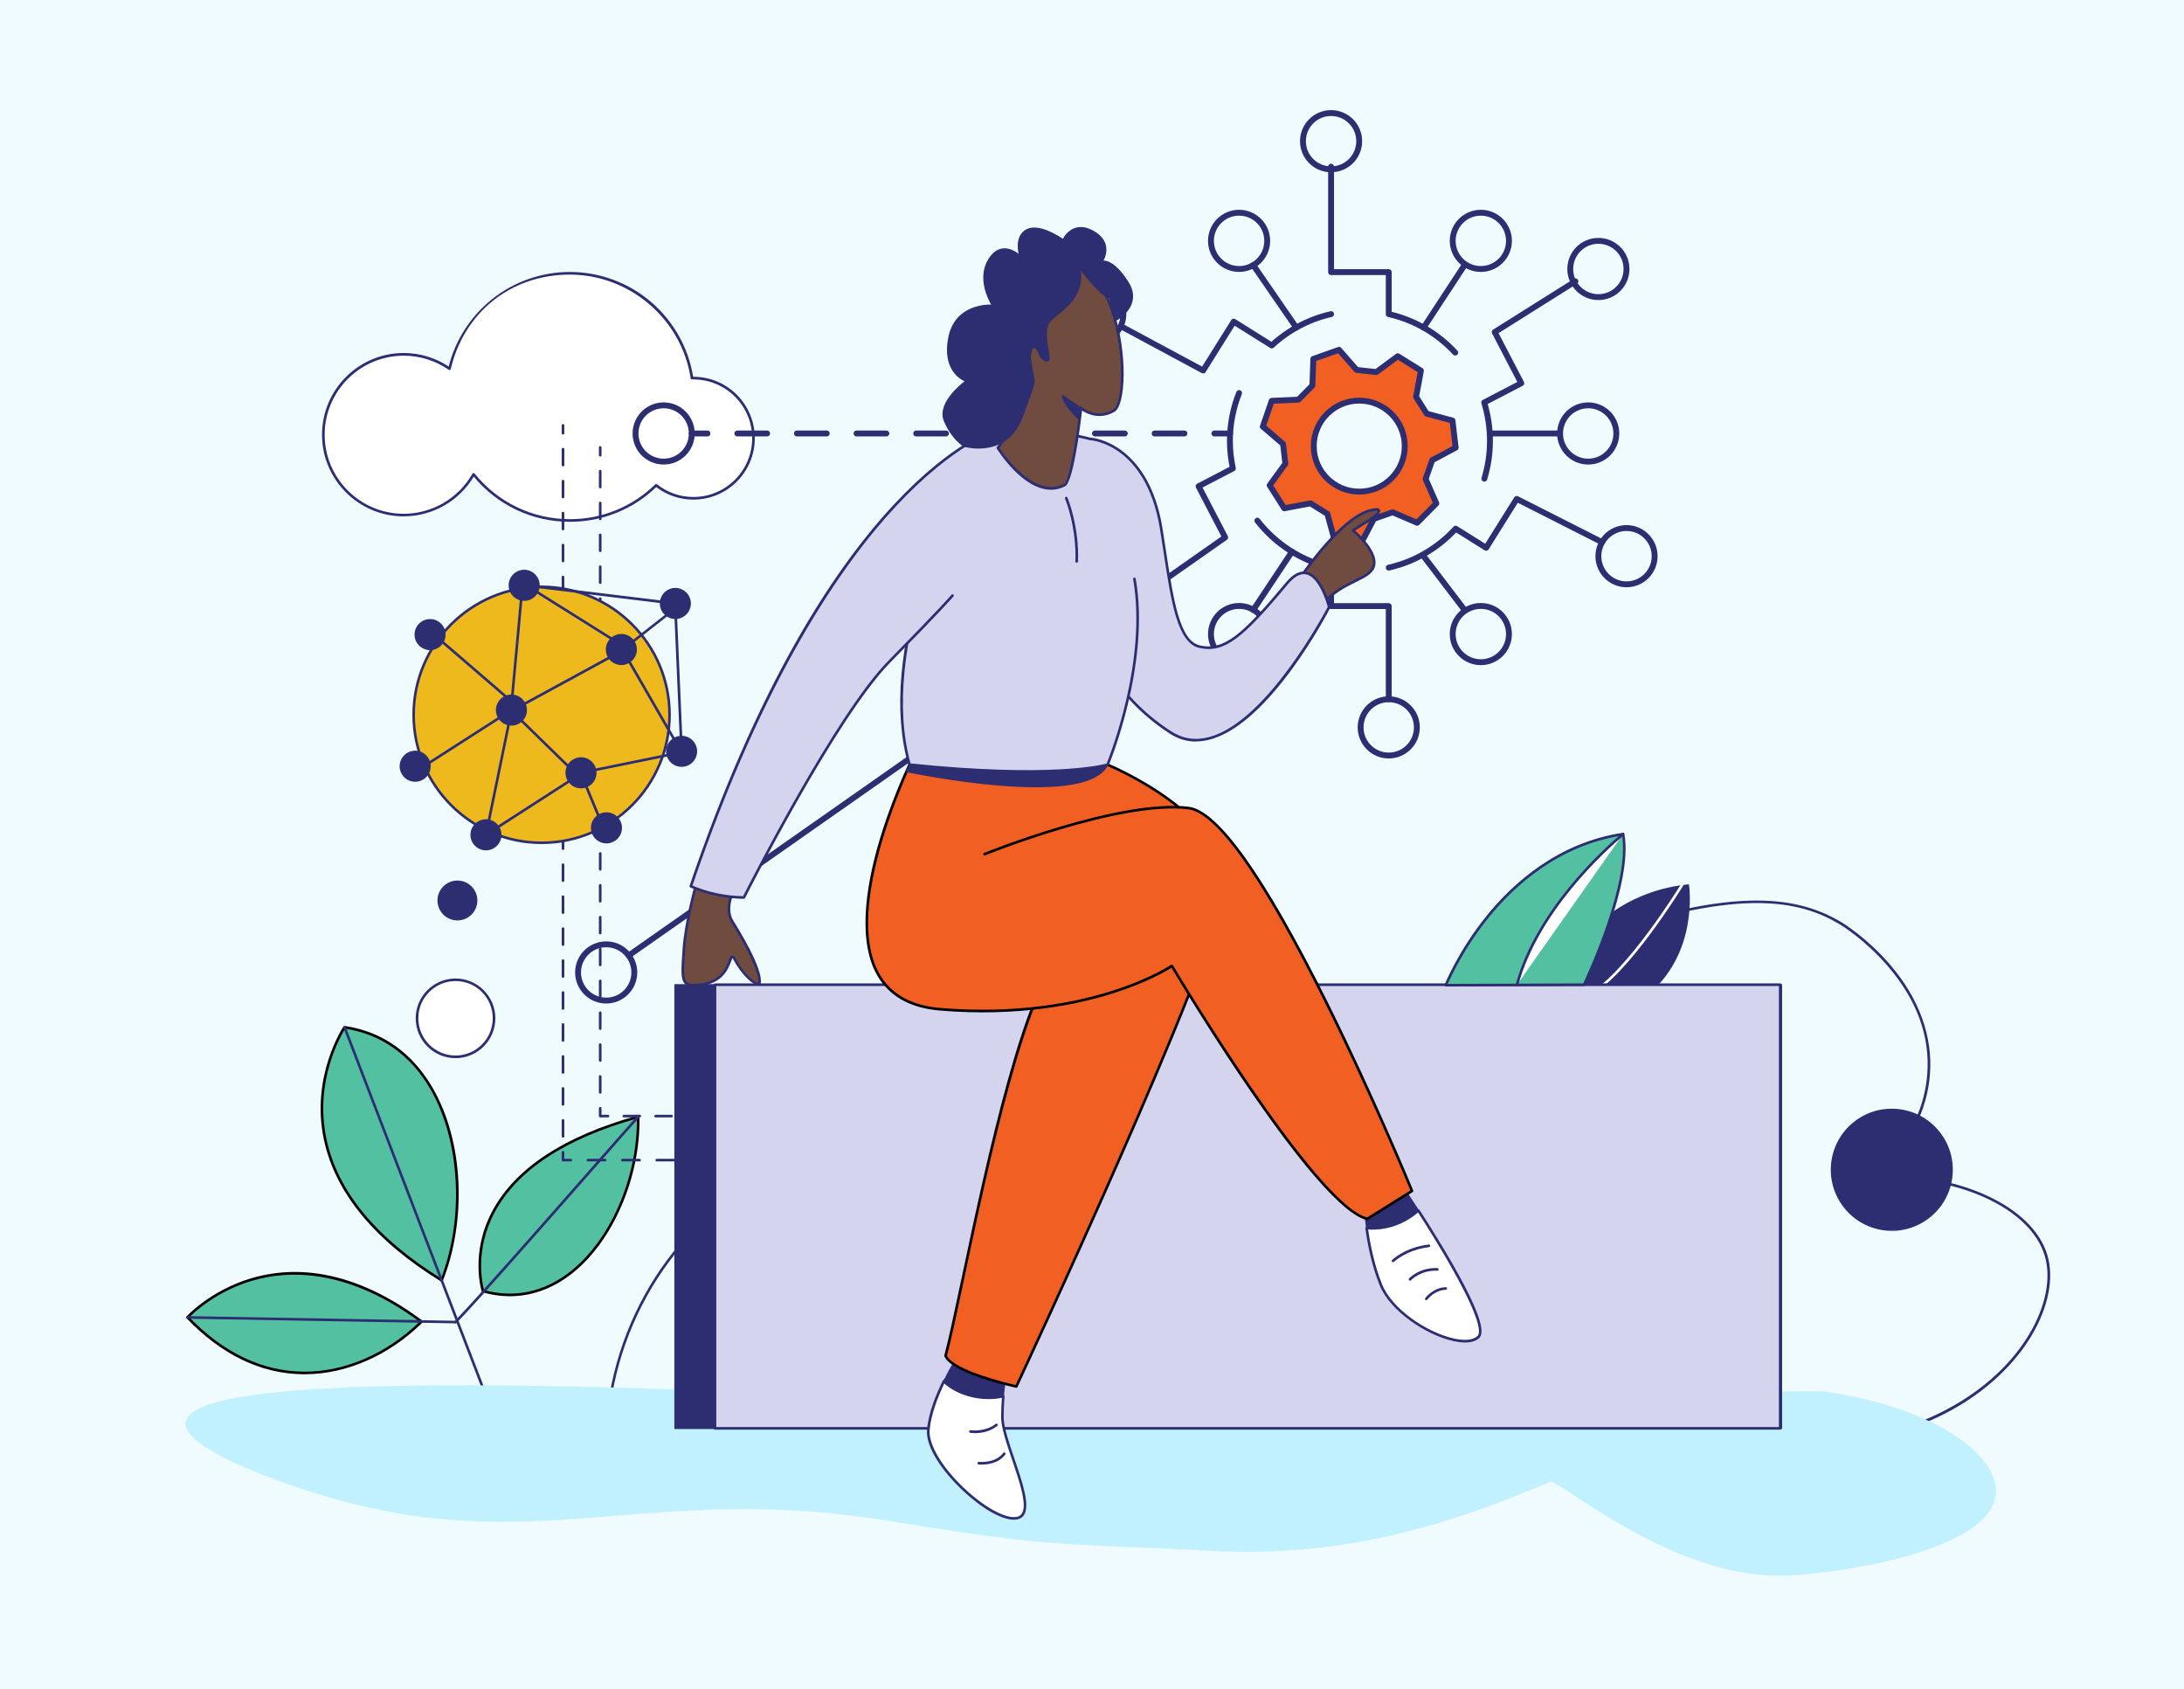 <?xml version="1.0" encoding="UTF-8"?> <svg xmlns="http://www.w3.org/2000/svg" id="Layer_2" data-name="Layer 2" viewBox="0 0 416.2 321.79"><defs><style> .cls-1 { stroke-dasharray: 0 0 5.68 5.68; } .cls-1, .cls-2, .cls-3 { stroke: #2d2d72; stroke-linecap: round; stroke-linejoin: round; stroke-width: 1.12px; } .cls-1, .cls-3 { fill: none; } .cls-2, .cls-4 { fill: #f15f22; } .cls-5 { fill: #fff; } .cls-6 { fill: #edb91d; } .cls-7 { fill: #effbff; } .cls-8 { fill: #c1f1ff; } .cls-9 { fill: #d4d4ef; } .cls-10 { fill: #6f4b40; } .cls-11 { fill: #53c0a2; } .cls-12 { fill: #2d2d72; } </style></defs><g id="Layer_1-2" data-name="Layer 1"><rect class="cls-7" width="416.2" height="321.79"></rect><g><path class="cls-2" d="m244.95,88.35l-2.99,4.11c1.36,2.14,1.42,2.25,2.78,4.39l4.99-.95c1.24.77,1.98,1.23,3.22,2l1.34,4.9c2.52.27,2.65.29,5.16.56l2.37-4.5c1.37-.49,2.2-.78,3.57-1.26l4.67,2.01c1.78-1.8,1.88-1.89,3.66-3.69l-2.04-4.65c.48-1.38.76-2.2,1.24-3.58l4.48-2.4c-.29-2.52-.31-2.64-.6-5.16l-4.91-1.31c-.78-1.23-1.25-1.97-2.03-3.2l.92-5c-2.15-1.34-2.26-1.41-4.41-2.75l-4.08,3.02c-1.45-.16-2.32-.25-3.77-.41l-3.34-3.83c-2.39.84-2.51.89-4.9,1.73l-.18,5.08c-1.03,1.03-1.64,1.66-2.67,2.69l-5.08.22c-.83,2.39-.87,2.52-1.7,4.91l3.86,3.31c.17,1.45.27,2.32.44,3.76Zm14.08-12.02c4.79,0,8.67,3.88,8.67,8.67s-3.88,8.67-8.67,8.67-8.67-3.88-8.67-8.67,3.88-8.67,8.67-8.67Z"></path><g><path class="cls-5" d="m132.14,72.05c-.09,0-.18,0-.27,0-1.72-11.31-11.49-19.97-23.28-19.97-11.16,0-20.5,7.76-22.93,18.18-2.48-1.73-5.49-2.74-8.73-2.74-8.45,0-15.31,6.85-15.31,15.31s6.85,15.31,15.31,15.31c5.71,0,10.68-3.13,13.32-7.76,4.32,5.36,10.93,8.79,18.35,8.79,6.4,0,12.2-2.56,16.45-6.7,1.95,1.54,4.42,2.47,7.1,2.47,6.32,0,11.45-5.13,11.45-11.45s-5.13-11.45-11.45-11.45Z"></path><path class="cls-12" d="m108.6,99.42c-7.12,0-13.77-3.13-18.32-8.61-2.81,4.68-7.89,7.57-13.35,7.57-8.58,0-15.56-6.98-15.56-15.56s6.98-15.56,15.56-15.56c3.07,0,6.03.89,8.58,2.58,1.25-5,4.15-9.53,8.19-12.78,4.2-3.38,9.49-5.24,14.9-5.24,5.72,0,11.26,2.06,15.58,5.81,4.22,3.66,7.02,8.68,7.91,14.16,6.48-.04,11.75,5.23,11.75,11.7s-5.25,11.7-11.7,11.7c-2.59,0-5.03-.83-7.08-2.39-4.45,4.27-10.29,6.62-16.47,6.62Zm-18.35-9.29c.07,0,.15.03.19.09,4.45,5.53,11.07,8.7,18.16,8.7,6.12,0,11.9-2.35,16.27-6.63.09-.09.23-.09.33-.02,2,1.58,4.4,2.42,6.94,2.42,6.18,0,11.2-5.02,11.2-11.2s-5.02-11.2-11.2-11.2c-.06,0-.11,0-.17,0h-.1c-.12,0-.23-.08-.25-.21-1.71-11.27-11.62-19.76-23.03-19.76s-20.22,7.4-22.69,17.99c-.02.08-.08.15-.15.18-.08.03-.16.02-.23-.03-2.53-1.76-5.5-2.69-8.59-2.69-8.3,0-15.06,6.76-15.06,15.06s6.76,15.06,15.06,15.06c5.4,0,10.42-2.92,13.1-7.63.04-.07.11-.12.2-.12,0,0,.01,0,.02,0Z"></path></g><g><circle class="cls-3" cx="253.66" cy="26.9" r="5.36"></circle><g><path class="cls-3" d="m277.32,67.18c-3.34-3.6-7.71-6.21-12.67-7.33v-8h-10.99v-20.09"></path><path class="cls-3" d="m282.87,91.2c.69-2.28,1.07-4.69,1.07-7.2s-.39-5-1.1-7.31l7.07-3.68-5.07-9.74,15.38-9.67"></path><path class="cls-3" d="m264.65,108.15c5-1.13,9.41-3.77,12.75-7.42l5.81,3.64,5.83-9.31,16.28,8.25"></path><path class="cls-3" d="m239.61,99.2c3.46,4.44,8.38,7.67,14.05,8.95v7.33h10.99v17.75"></path><path class="cls-3" d="m236.13,74.89c-1.12,2.82-1.75,5.89-1.75,9.11,0,1.8.2,3.55.57,5.24l-6.54,3.41,5.07,9.74-113.68,79.66"></path><path class="cls-3" d="m253.66,59.85c-4.31.98-8.18,3.08-11.31,5.97l-7.24-4.54-5.83,9.31-15.2-8.18"></path><line class="cls-3" x1="271.29" y1="62.42" x2="279.1" y2="50.51"></line><circle class="cls-3" cx="208.72" cy="59.85" r="5.36"></circle><circle class="cls-3" cx="304.6" cy="51.25" r="5.36"></circle><circle class="cls-3" cx="309.96" cy="105.97" r="5.36"></circle><circle class="cls-3" cx="115.52" cy="185.28" r="5.36"></circle><circle class="cls-3" cx="264.65" cy="138.59" r="5.36"></circle><circle class="cls-3" cx="282.2" cy="45.89" r="5.36"></circle><circle class="cls-3" cx="302.66" cy="82.59" r="5.36"></circle><circle class="cls-3" cx="282.2" cy="120.81" r="5.36"></circle><circle class="cls-3" cx="236.13" cy="120.81" r="5.36"></circle><circle class="cls-3" cx="236.13" cy="45.89" r="5.36"></circle><line class="cls-3" x1="238.83" y1="50.51" x2="247.03" y2="62.42"></line><line class="cls-3" x1="271.29" y1="105.97" x2="279.1" y2="116.22"></line><line class="cls-3" x1="238.83" y1="116.22" x2="246.21" y2="105.11"></line><line class="cls-3" x1="283.94" y1="82.59" x2="297.3" y2="82.59"></line><circle class="cls-3" cx="126.47" cy="82.59" r="5.36"></circle><g><line class="cls-3" x1="131.82" y1="82.59" x2="134.82" y2="82.59"></line><line class="cls-1" x1="140.51" y1="82.59" x2="228.58" y2="82.59"></line><line class="cls-3" x1="231.42" y1="82.59" x2="234.42" y2="82.59"></line></g></g></g><g><path class="cls-12" d="m356.17,274.18h0l-240.32-4.26c-.07,0-.14-.03-.18-.08-.05-.05-.07-.12-.06-.19,2.35-21.8,16.15-40.51,36-48.83,21.57-9.04,46.66-4.34,63.99,11.96,25.82-23.94,54.22-41.82,84.4-53.14,13.79-5.17,24.73-7.8,33.46-8.04,6.94-.19,12.51,1.13,17.52,4.15.19.12,4.81,2.93,9.2,8.04,5.54,6.45,8.17,13.7,7.6,20.94-.73,9.3-6.29,15.89-9.87,19.23,15.66-.48,29.45,5.95,32.23,15.11,1.35,4.43.21,10.11-3.1,15.58-2.72,4.49-6.75,8.6-11.66,11.89-5.56,3.73-12,6.3-19.15,7.64-.01,0-.03,0-.05,0Zm-240.04-4.75l240.02,4.25c13.25-2.49,24.63-9.7,30.45-19.29,3.24-5.35,4.36-10.88,3.05-15.17-2.76-9.09-16.69-15.42-32.41-14.73-.1,0-.2-.06-.24-.15-.04-.1-.01-.21.06-.28,3.49-3.12,9.46-9.79,10.21-19.36.57-7.21-1.95-14.14-7.48-20.58-4.34-5.05-8.89-7.83-9.08-7.94-7.6-4.58-19.54-7.7-50.55,3.92-30.18,11.32-58.58,29.22-84.4,53.2-.1.09-.24.09-.34,0-17.2-16.3-42.18-21.01-63.63-12.02-19.61,8.22-33.26,26.66-35.67,48.16Z"></path><g><path class="cls-11" d="m65.65,195.74s-17.66,25.91,18.51,48.22c7.14-18.03,1.77-45.29-18.51-48.22Z"></path><path d="m84.17,244.2s-.09-.01-.13-.04c-12.64-7.8-20.15-16.89-22.31-27.01-2.58-12.12,3.66-21.46,3.72-21.56.05-.08.15-.12.24-.11,7.09,1.02,12.89,5.1,16.76,11.8,2.9,5.01,4.6,11.23,4.91,18,.3,6.51-.75,13.17-2.97,18.76-.03.07-.08.12-.15.14-.03,0-.05.01-.08.01Zm-18.39-48.2c-.73,1.16-5.94,9.91-3.56,21.05,2.12,9.92,9.46,18.84,21.83,26.53,4.45-11.51,3.63-26.29-2.02-36.05-3.77-6.51-9.38-10.49-16.25-11.53Z"></path></g><g><path class="cls-11" d="m35.73,250.99s17.55-19.41,44.6.83c-10.61,10.46-28.72,15.71-44.6-.83Z"></path><path d="m58.1,261.84c-.12,0-.24,0-.36,0-8.03-.11-15.5-3.7-22.19-10.68-.09-.09-.09-.24,0-.34.04-.05,4.52-4.93,12.27-7.25,4.55-1.36,9.32-1.59,14.18-.67,6.06,1.14,12.28,4.07,18.48,8.71.06.04.09.11.1.18,0,.07-.02.14-.07.19-6.36,6.27-14.51,9.85-22.4,9.85Zm-22.03-10.85c6.56,6.76,13.85,10.25,21.68,10.35,7.78.11,15.86-3.35,22.2-9.5-13.77-10.21-24.98-9.88-31.97-7.8-6.81,2.03-11.05,6.07-11.91,6.95Z"></path></g><path class="cls-12" d="m97.62,279.24c-.1,0-.19-.06-.23-.16l-31.96-83.26c-.05-.13.01-.27.14-.32.13-.05.27.01.32.14l31.96,83.26c.05.13-.01.27-.14.32-.03.01-.06.02-.09.02Z"></path><g><path class="cls-11" d="m92.04,245.99s-7.47-22.9,29.57-33.2c.36,17.61-12.33,38.09-29.57,33.2Z"></path><path d="m97.16,246.97c-1.71,0-3.45-.25-5.19-.74-.08-.02-.14-.08-.17-.16-.02-.07-2.29-7.28,2.03-15.34,4.38-8.17,13.7-14.28,27.72-18.18.07-.02.15,0,.21.04.06.05.1.12.1.19.23,11.56-5.12,23.89-13.02,29.99-3.6,2.78-7.57,4.2-11.67,4.2Zm-4.92-1.18c5.72,1.58,11.36.41,16.3-3.41,7.71-5.95,12.96-17.95,12.83-29.27-13.7,3.86-22.81,9.86-27.09,17.84-3.92,7.29-2.31,13.86-2.04,14.84Z"></path></g><path class="cls-12" d="m86.81,252.14h0l-51.08-.89c-.14,0-.25-.12-.24-.25,0-.14.11-.24.25-.24l51.08.89c.14,0,.25.12.24.25,0,.14-.11.24-.25.24Z"></path><path class="cls-12" d="m86.81,252.14c-.06,0-.13-.02-.17-.07-.1-.1-.1-.25,0-.35,3.77-3.86,17.41-19.38,26.44-29.65,5.95-6.77,8.22-9.34,8.39-9.47.11-.08.27-.06.35.05.08.11.06.26-.04.34-.24.22-3.81,4.28-8.32,9.41-9.03,10.28-22.68,25.8-26.46,29.67-.05.05-.11.07-.18.07Z"></path><g><path class="cls-5" d="m153.95,265.87c-55.13-2.52-115.43-3.52-118.24,4.77-1.68,4.95,17.67,11.76,27.22,14.53,39.74,11.53,60.81-3.08,106.99,4.51,32.34,5.32,32.64,4.1,60.66,5.64,27.77,1.53,48.71-6.37,65.01-13.26,5.21,2.31,25.39,19.37,46.08,17.92,12.1-.85,36.94-5.14,38.41-14.99,1.14-7.63-12.01-17.01-32.91-19.79-64.4.22-128.81.44-193.21.66Z"></path><path class="cls-8" d="m339.15,300.24c-15.53,0-30.39-9.63-38.56-14.93-2.17-1.41-3.91-2.54-5.01-3.05-8.35,3.52-17.53,7.13-28.11,9.74-12.32,3.03-24.4,4.17-36.91,3.48-6.62-.36-11.6-.57-16-.75-14.13-.59-19.98-.83-44.71-4.89-21.51-3.54-37.33-2.26-52.62-1.03-17.05,1.37-33.15,2.67-54.4-3.49-10.94-3.17-29-9.84-27.36-14.71.69-2.03,4.76-3.62,12.09-4.71,6.53-.97,15.82-1.59,27.64-1.84,19.16-.4,45.66.16,78.76,1.67l193.2-.66s.04,0,.05,0c9.81,1.31,18.64,4.19,24.84,8.12,5.82,3.69,8.84,8.01,8.26,11.84-.65,4.33-5.96,8.13-15.36,10.99-7.86,2.4-17.18,3.71-23.27,4.13-.85.06-1.7.09-2.55.09Z"></path></g><g><path class="cls-12" d="m295.59,189.8s5.38-18.99,26.15-21.18c0,0,2.13,13.28-8.52,21.4-15.26-.4-17.63-.22-17.63-.22Z"></path><path class="cls-12" d="m313.22,190.14h0c-15.06-.39-17.59-.22-17.62-.22-.04,0-.08-.01-.11-.05-.03-.03-.03-.07-.02-.11.01-.05,1.4-4.83,5.31-9.81,3.61-4.6,10.18-10.32,20.95-11.46.06,0,.13.04.14.1.02.13,2.02,13.45-8.57,21.52-.02.02-.05.03-.08.03Zm-14.96-.51c2.42,0,6.88.05,14.92.26,9.9-7.58,8.63-19.81,8.45-21.14-10.61,1.16-17.08,6.8-20.65,11.34-3.47,4.42-4.94,8.68-5.22,9.57.3-.01,1.01-.03,2.5-.03Z"></path></g><path class="cls-5" d="m302.97,189.75c-.09,0-.17-.05-.22-.13-.07-.12-.03-.27.09-.34,7.24-4.12,17.4-20.63,17.5-20.8.07-.12.22-.15.34-.08.12.07.15.22.08.34-.42.68-10.33,16.79-17.68,20.97-.04.02-.08.03-.12.03Z"></path><g><rect class="cls-12" x="128.63" y="187.62" width="210.86" height="84.52"></rect><path class="cls-12" d="m339.49,272.27h-210.86c-.07,0-.12-.06-.12-.12v-84.52c0-.07.06-.12.12-.12h210.86c.07,0,.12.06.12.12v84.52c0,.07-.06.12-.12.12Zm-210.73-.25h210.61v-84.27h-210.61v84.27Z"></path></g><g><rect class="cls-9" x="136.25" y="187.62" width="203" height="84.52"></rect><path class="cls-12" d="m339.25,272.39h-203c-.14,0-.25-.11-.25-.25v-84.52c0-.14.11-.25.25-.25h203c.14,0,.25.11.25.25v84.52c0,.14-.11.25-.25.25Zm-202.75-.5h202.5v-84.02h-202.5v84.02Z"></path></g><g><path class="cls-5" d="m191.01,270.02c0-1.48.07-2.83.17-4.01-3.73.91-8.23-.16-10.96-2.46-.13-.13-.23-.28-.31-.46-1.34,2.71-2.74,6.21-3.01,9.33-.53,6.21,11.89,17.57,16.77,16.86,4.88-.71-2.66-14.02-2.66-19.26Z"></path><path class="cls-12" d="m193.23,289.56c-2.36,0-6.12-2.14-9.82-5.63-3.46-3.26-7.05-8.01-6.75-11.53.28-3.26,1.8-6.92,3.04-9.42.04-.08.13-.14.22-.14h0c.1,0,.18.06.22.14.08.16.17.29.27.39,2.71,2.29,7.12,3.28,10.72,2.4.08-.02.16,0,.22.05.06.05.09.13.09.21-.11,1.32-.17,2.66-.17,3.98,0,1.9,1.06,5.01,2.08,8.02,1.52,4.48,2.96,8.71,1.82,10.58-.31.51-.8.81-1.45.91-.15.02-.32.03-.48.03Zm-13.28-25.96c-1.17,2.44-2.53,5.83-2.79,8.84-.24,2.76,2.35,7.13,6.6,11.13,3.79,3.58,7.77,5.77,9.89,5.46.5-.07.86-.29,1.1-.68,1.02-1.67-.44-5.98-1.86-10.16-1.08-3.19-2.11-6.2-2.11-8.18,0-1.23.05-2.47.15-3.69-3.68.78-8.09-.26-10.84-2.59-.04-.04-.09-.09-.13-.14Z"></path></g><g><path class="cls-12" d="m191.19,266.02c.26-2.99.72-4.87.72-4.87l-9.41-2.66s-1.25,1.92-2.58,4.61c.08.18.19.33.31.46,2.73,2.31,7.23,3.38,10.96,2.46Z"></path><path class="cls-12" d="m188.39,266.47c-3,0-6.12-1.02-8.24-2.82-.14-.14-.25-.3-.35-.5-.02-.03-.02-.07,0-.11,1.31-2.67,2.58-4.6,2.59-4.62.03-.05.09-.07.14-.05l9.41,2.66c.06.02.1.08.09.15,0,.02-.46,1.9-.71,4.85,0,.05-.04.1-.09.11-.91.22-1.86.33-2.83.33Zm-8.33-3.37c.08.15.17.27.26.37,2.72,2.3,7.13,3.31,10.75,2.45.22-2.5.58-4.23.68-4.68l-9.2-2.6c-.24.38-1.35,2.13-2.5,4.46Zm11.13,2.93h0,0Z"></path></g><g><path class="cls-4" d="m203.08,181.1c-9.85,7.45-19.44,64.43-22.9,77.21,1.33,3.19,13.49,5.86,13.49,5.86,0,0,37.63-80.4,39.49-94.51,1.86-14.11-22.1-23.96-22.1-23.96h-30.88l-3.11,27.24,26,8.16Z"></path><path d="m193.67,264.41s-.04,0-.05,0c-.5-.11-12.3-2.73-13.66-6-.02-.05-.02-.11-.01-.16.8-2.95,1.91-8.19,3.32-14.82,4.79-22.59,12.03-56.74,19.67-62.52.11-.08.27-.06.35.05s.06.27-.05.35c-7.49,5.67-15,41.08-19.48,62.23-1.39,6.57-2.5,11.78-3.3,14.76,1.33,2.79,11.54,5.24,13.08,5.59,2-4.28,37.59-80.67,39.39-94.26.95-7.17-5.05-13.22-10.24-17.03-5.41-3.97-11.1-6.41-11.66-6.65h-30.61l-3.08,27.02c-.02.14-.14.24-.28.22-.14-.02-.23-.14-.22-.27l3.11-27.24c.01-.13.12-.22.25-.22h30.88s.06,0,.09.02c.06.02,6.08,2.52,11.8,6.72,7.61,5.59,11.22,11.64,10.45,17.5-1.85,13.99-39.14,93.78-39.52,94.59-.04.09-.13.14-.22.14Z"></path></g><g><path class="cls-12" d="m270.3,230.64c-2.17-3.37-3.76-5.7-3.76-5.7l-6.48,4.97s.06,1.64.38,4.08c3.6.35,7.15-.93,9.86-3.34Z"></path><path class="cls-12" d="m261.61,234.17c-.39,0-.79-.02-1.18-.06-.06,0-.1-.05-.11-.11-.32-2.42-.38-4.07-.38-4.09,0-.04.02-.08.05-.1l6.48-4.97s.06-.03.1-.02c.03,0,.06.02.08.05.02.02,1.62,2.38,3.76,5.71.03.05.02.12-.02.16-2.48,2.21-5.62,3.43-8.77,3.43Zm-1.06-.3c3.41.3,6.89-.88,9.59-3.25-1.85-2.88-3.29-5.01-3.63-5.5l-6.32,4.85c.01.32.09,1.81.37,3.9Z"></path></g><g><path class="cls-5" d="m270.3,230.64c-2.7,2.42-6.26,3.69-9.86,3.34.39,2.93,1.17,7.01,2.72,10.83,2.84,7.01,15.35,12.87,18.55,9.94,2.25-2.07-6.22-16.05-11.41-24.12Z"></path><path class="cls-12" d="m279.18,255.78c-.68,0-1.45-.09-2.3-.29-5.14-1.16-11.97-5.69-13.95-10.58-1.58-3.9-2.36-8.08-2.74-10.89-.01-.08.01-.15.07-.21.05-.05.13-.08.2-.07,3.44.33,6.96-.86,9.67-3.28.05-.05.13-.07.2-.06.07,0,.14.05.18.11,2.49,3.86,5.98,9.49,8.51,14.33,3.02,5.79,3.96,9.1,2.86,10.11-.61.56-1.52.84-2.7.84Zm-18.45-21.52c.39,2.78,1.16,6.75,2.66,10.47,1.92,4.75,8.59,9.15,13.6,10.28,2.11.48,3.72.32,4.55-.44,1.51-1.39-2.71-10.18-11.3-23.56-2.7,2.31-6.13,3.48-9.52,3.24Z"></path></g><g><path class="cls-4" d="m187.64,162.73s25.56-10.38,38.87-8.79c13.31,1.6,42.6,72.95,42.6,72.95l-8.52,5.32c-9.85-2.13-37.27-48.19-37.27-48.19,0,0-15.71,10.65-44.19,8.25-28.49-2.4-4.53-49.25-4.53-49.25l19.08,2.66-6.03,17.04Z"></path><path d="m260.59,232.47s-.04,0-.05,0c-9.6-2.07-34.99-44.22-37.3-48.08-.93.59-4.8,2.88-11.26,4.91-6.85,2.16-18.12,4.48-32.88,3.24-5.71-.48-9.76-2.79-12.02-6.86-3.93-7.07-1.73-18.33.81-26.53,2.74-8.86,6.45-16.15,6.48-16.22.05-.09.15-.15.26-.13l19.08,2.66c.14.02.23.14.21.28-.02.14-.15.23-.28.21l-18.9-2.64c-1.16,2.32-14.31,29.37-7.22,42.13,2.18,3.92,6.09,6.14,11.62,6.6,14.66,1.23,25.85-1.06,32.66-3.21,7.38-2.32,11.33-4.97,11.37-5,.06-.04.13-.05.19-.04.07.01.12.06.16.12.27.46,27.3,45.68,37.01,48.05l8.25-5.16c-1.71-4.13-29.64-71.08-42.32-72.6-13.1-1.57-38.49,8.67-38.75,8.77-.13.05-.27,0-.32-.14s0-.27.14-.32c.26-.1,25.77-10.39,38.99-8.8,5.61.67,14.52,13.19,26.48,37.21,8.89,17.84,16.24,35.71,16.31,35.89.05.11,0,.24-.1.31l-8.52,5.32s-.09.04-.13.04Z"></path></g><g><path class="cls-12" d="m172.74,146.99s34.16,7.27,38.33-1.3c-17.44-3.26-36.93-1.48-36.93-1.48l-1.4,2.78Z"></path><path class="cls-12" d="m197.42,150c-2.13,0-4.49-.11-7.08-.32-8.97-.74-17.53-2.55-17.62-2.57-.04,0-.07-.03-.09-.07s-.02-.08,0-.11l1.4-2.78s.06-.06.1-.07c.2-.02,19.71-1.74,36.97,1.49.04,0,.07.03.09.07.02.03.02.08,0,.11-1.38,2.83-6,4.25-13.77,4.25Zm-24.49-3.1c2.51.52,33.72,6.75,37.96-1.12-16.67-3.08-35.38-1.57-36.67-1.46l-1.3,2.58Z"></path></g><g><path class="cls-10" d="m247.9,109.93s8.05-11.95,13.73-12.78c2.25-.47.95,1.06-1.54,2.48l-2.25,1.42s4.56,3.79,4,6.63c-.57,2.84-6.01,2.84-9.91,7.57-2.84-3.19-4.02-5.32-4.02-5.32Z"></path><path class="cls-12" d="m251.92,115.5c-.07,0-.14-.03-.19-.08-2.83-3.18-4.01-5.28-4.05-5.37-.05-.08-.04-.18.01-.26.33-.49,8.17-12.05,13.9-12.89.52-.11,1.24-.2,1.41.25.33.86-2.27,2.4-2.79,2.7l-1.96,1.24c.98.87,4.34,4.06,3.83,6.64-.3,1.51-1.8,2.25-3.71,3.19-1.91.94-4.3,2.12-6.26,4.5-.05.06-.11.09-.19.09h0Zm-3.73-5.56c.3.5,1.46,2.35,3.72,4.93,1.99-2.31,4.34-3.47,6.24-4.4,1.78-.88,3.19-1.57,3.44-2.84.53-2.66-3.87-6.35-3.91-6.39-.06-.05-.09-.13-.09-.21,0-.08.05-.15.12-.19l2.25-1.42c1.78-1.02,2.55-1.85,2.58-2.08-.05-.02-.26-.07-.86.05-5.21.76-12.6,11.26-13.48,12.55Z"></path></g><g><path class="cls-9" d="m207.88,83.66s10.74.71,13.4,17.04c1.77,10.86,2.62,21.48,7.31,22.54,4.69,1.06,8.22-1.95,16.65-12.07,5.32-6.39,8.04,4.52,8.04,4.52,0,0-16.78,32.59-30.23,23.88-12.07-7.81-14.2-17.75-14.2-17.75l-.98-38.16Z"></path><path class="cls-12" d="m227.92,141.29c-1.77,0-3.44-.51-5-1.52-12.02-7.78-14.29-17.81-14.31-17.91-.03-.13.06-.27.19-.3.13-.03.27.06.3.19.02.1,2.26,9.94,14.09,17.59,2.2,1.42,4.63,1.79,7.25,1.09,10.89-2.9,21.8-23.31,22.59-24.8-.2-.73-1.61-5.62-4.09-6.19-1.08-.25-2.26.38-3.5,1.86-8.41,10.09-12.03,13.26-16.9,12.15-4.18-.95-5.38-8.9-6.78-18.11-.23-1.51-.47-3.07-.72-4.63-1.36-8.33-4.87-12.46-7.57-14.46-2.93-2.16-5.57-2.37-5.6-2.37-.14,0-.24-.13-.23-.26,0-.14.13-.24.26-.23.11,0,2.79.21,5.83,2.44,2.79,2.05,6.41,6.29,7.8,14.8.25,1.56.49,3.13.72,4.64,1.37,9.03,2.55,16.83,6.4,17.7,4.62,1.05,8.15-2.07,16.41-11.99,1.37-1.64,2.71-2.32,3.99-2.03,2.97.68,4.43,6.4,4.49,6.65.01.06,0,.12-.02.17-.46.9-11.48,22.08-22.94,25.13-.9.24-1.78.36-2.64.36Z"></path></g><g><path class="cls-9" d="m207.88,83.66s-18.41-4.81-20.77,0c-.6,1.22-20.91,36.74-13.78,62.03,28.43,2.93,37.75,0,37.75,0,0,0,7.98-18.98,5.11-35.39l-8.31-26.64Z"></path><path class="cls-12" d="m195.65,147.23c-5.6,0-12.94-.32-22.35-1.29-.1-.01-.19-.08-.21-.18-2.85-10.12-1.73-23,3.35-38.28,1.8-5.41,5.03-13.88,10.21-23.48.13-.23.21-.39.24-.45,2.42-4.93,20.29-.33,21.05-.13.13.03.21.17.18.3-.03.13-.17.21-.3.18-.18-.05-18.24-4.7-20.48-.13-.03.06-.12.22-.25.46-4.74,8.78-19.7,39.07-13.57,61.23,26.32,2.7,36.24.33,37.37.02.64-1.58,7.76-19.63,5.05-35.14-.02-.14.07-.26.2-.29.14-.02.26.07.29.2,2.85,16.29-5.05,35.34-5.13,35.53-.03.07-.08.12-.15.14-.06.02-4.34,1.3-15.5,1.3Z"></path></g><g><path class="cls-10" d="m132.62,168.68s-1.95,6.92-2.31,12.25-.53,6.82,1.95,6.79c7.84-.09,6.4-7.32,7.72-4.95,1.77,3.43,4.6,5.44,4.73,4.5.35-2.44-3.49-8.99-5.18-11.66-1.69-2.66.44-6.39.44-6.39l-7.37-.53Z"></path><path class="cls-12" d="m132.2,187.96c-.83,0-1.37-.17-1.73-.56-.78-.83-.67-2.56-.43-6.02l.03-.48c.35-5.29,2.3-12.23,2.32-12.3.03-.11.14-.19.26-.18l7.37.53c.09,0,.16.06.2.13.04.08.04.17,0,.24-.02.04-2.03,3.63-.45,6.13.94,1.49,5.62,9.04,5.21,11.82-.03.24-.19.4-.41.44-.94.16-3.33-2.05-4.79-4.86-.09-.16-.15-.25-.19-.3-.07.12-.16.37-.24.57-.58,1.54-1.78,4.75-7.07,4.81-.02,0-.05,0-.07,0Zm.61-19.02c-.32,1.16-1.93,7.26-2.24,12l-.03.48c-.22,3.21-.33,4.97.3,5.64.27.29.71.42,1.43.4,4.94-.06,6.07-3.05,6.61-4.49.22-.57.34-.92.66-.94.27-.02.46.23.67.6,1.59,3.07,3.87,4.74,4.27,4.6,0,0,0,0,0-.02.29-2.02-2.59-7.45-5.14-11.49-1.46-2.31-.23-5.29.26-6.3l-6.79-.49Z"></path></g><g><path class="cls-9" d="m189.71,81.92s-31.62,9.19-58.07,86.93c5.15,2.31,10.12,2.13,10.12,2.13,0,0,17.22-34.26,27.69-44.91,10.47-10.65,12.07-12.6,12.07-12.6l8.19-31.55Z"></path><path class="cls-12" d="m141.55,171.24c-1.02,0-5.48-.12-10.01-2.16-.12-.05-.17-.19-.13-.31,6.04-17.75,12.85-33.37,20.25-46.42,5.92-10.45,12.23-19.3,18.76-26.29,11.13-11.93,19.15-14.36,19.23-14.38.13-.04.27.04.31.17.04.13-.04.27-.17.31-.08.02-8,2.44-19.05,14.29-10.18,10.93-25.17,32.33-38.78,72.27,4.47,1.95,8.81,2.03,9.65,2.02,1.2-2.36,17.62-34.62,27.67-44.84,10.32-10.5,12.04-12.57,12.05-12.59.09-.11.24-.12.35-.03.11.09.12.24.03.35-.07.08-1.72,2.08-12.08,12.62-10.32,10.5-27.47,44.5-27.64,44.85-.04.08-.12.13-.21.14,0,0-.08,0-.22,0Z"></path></g><g><path class="cls-10" d="m190.16,85.32s3.52-3.88,2.93-10.85c-.75-8.79-5.53-23.57,7.84-24.99,13.37-1.42,14.79,26.74,11.36,28.75-3.43,2.01-6.27-.47-6.27-.47,0,0-1.54,13.84-3.14,14.66-6.33,3.25-12.72-7.1-12.72-7.1Z"></path><path class="cls-12" d="m200.28,93.31c-5.41,0-10.11-7.49-10.34-7.86-.06-.09-.05-.22.03-.3.03-.04,3.44-3.89,2.86-10.66-.12-1.43-.35-3.02-.59-4.7-.87-6.04-1.85-12.88,1.37-17.02,1.56-2,4.01-3.19,7.28-3.54,5.02-.53,9.06,3.06,11.38,10.11,2.63,7.98,2.29,17.84.13,19.11-2.83,1.66-5.3.37-6.2-.23-.35,3.07-1.68,13.63-3.22,14.43-.91.47-1.82.67-2.71.67Zm-9.82-7.97c.82,1.25,6.66,9.76,12.3,6.86,1.07-.55,2.41-9.17,3-14.47.01-.09.07-.17.16-.2.09-.03.18-.02.25.04.11.1,2.75,2.34,5.98.45,1.77-1.04,2.26-10.58-.35-18.52-1.58-4.81-4.75-10.41-10.85-9.77-3.18.34-5.45,1.43-6.94,3.35-3.1,3.98-2.13,10.71-1.27,16.65.24,1.69.47,3.28.59,4.72.54,6.33-2.23,10.11-2.87,10.89Z"></path></g><path class="cls-12" d="m265.47,240.48c-.06,0-.13-.02-.18-.07-.1-.1-.09-.26,0-.35.1-.1,2.51-2.4,6.98-2.94.14-.02.26.08.28.22.02.14-.08.26-.22.28-4.29.52-6.67,2.78-6.69,2.8-.05.05-.11.07-.17.07Z"></path><path class="cls-12" d="m268.7,244c-.06,0-.12-.02-.17-.07-.1-.09-.11-.25-.01-.35.08-.09,2.02-2.12,5.4-1.97.14,0,.24.12.24.26,0,.14-.13.24-.26.24-3.14-.15-5,1.8-5.01,1.81-.05.05-.12.08-.18.08Z"></path><path class="cls-12" d="m271.8,247.73c-.05,0-.1-.02-.15-.05-.11-.08-.13-.24-.05-.35.06-.08,1.52-2.02,3.92-2.08.13,0,.25.1.25.24,0,.14-.1.25-.24.25-2.15.06-3.52,1.86-3.53,1.88-.05.07-.12.1-.2.1Z"></path><path class="cls-12" d="m185.77,273.05c-.5,0-.83-.05-.87-.05-.14-.02-.23-.15-.21-.28.02-.14.15-.23.28-.21.03,0,2.76.38,4.76-1.21.11-.09.26-.07.35.04.09.11.07.26-.04.35-1.46,1.17-3.24,1.37-4.27,1.37Z"></path><path class="cls-12" d="m187.1,279.06c-.35,0-.58-.02-.61-.03-.14-.02-.23-.14-.22-.28.02-.14.14-.24.28-.22.03,0,3.12.33,4.63-1.7.08-.11.24-.13.35-.05.11.08.13.24.05.35-1.27,1.7-3.42,1.92-4.47,1.92Z"></path><g><path class="cls-12" d="m183.71,84.98s8.23,2.58,11.18-5.82,2.25-4.61,1.42-11.12c.47-4.26,2.01,0,2.01,0,0,0,1.24,1.24,1.54.47s-1.24-5.15,0-7.04,6.98-4.08,5.92-10.35c4.5,5.86,5.68,5.62,5.68,5.62l1.08,4.32s5.31-2.72,2.35-7.34-4.85-3.9-4.85-3.9c0,0,2.31-3.49-1.72-5.74-4.02-2.25-5.74,1.6-5.74,1.6,0,0-4.44-3.19-6.92-1.89s-1.35,4.91-1.35,4.91c0,0-3.38-3.28-5.87.73s.65,8.74.65,8.74c0,0-6.98-.6-8.28,6.21-1.3,6.81,3.25,8.23,3.25,8.23,0,0-5.56,4.02-4.08,7.57s3.72,4.81,3.72,4.81Z"></path><path class="cls-12" d="m186.5,85.47c-1.62,0-2.8-.36-2.83-.36,0,0-.02,0-.02-.01-.09-.05-2.3-1.33-3.78-4.87-1.36-3.28,2.98-6.85,3.95-7.59-.9-.4-4.27-2.31-3.12-8.29,1.17-6.12,6.93-6.35,8.18-6.32-.56-.96-2.74-5.11-.53-8.67.75-1.21,1.67-1.9,2.72-2.03,1.33-.16,2.51.6,3.04,1.02-.21-.98-.55-3.6,1.51-4.67,2.32-1.22,6.19,1.31,6.93,1.82.21-.41.95-1.61,2.32-2.07,1.06-.35,2.25-.17,3.53.55,1.29.72,2.07,1.64,2.34,2.73.32,1.3-.19,2.47-.44,2.95.64-.04,2.36.32,4.72,4,.85,1.32,1.11,2.63.77,3.87-.63,2.32-3.07,3.59-3.18,3.65-.03.02-.07.02-.11,0-.03-.02-.06-.05-.07-.08l-1.06-4.23c-.4-.06-1.8-.67-5.39-5.29.53,4.41-2.28,6.7-4.35,8.4-.72.59-1.34,1.1-1.65,1.57-.79,1.2-.41,3.48-.14,5.13.15.92.26,1.59.15,1.88-.09.22-.24.3-.35.32-.52.11-1.31-.66-1.4-.75-.01-.01-.02-.03-.03-.05-.28-.78-.84-1.85-1.18-1.81-.12.01-.41.21-.59,1.77.2,1.55.39,2.5.52,3.19.33,1.69.33,1.73-.71,4.55-.32.87-.72,1.95-1.24,3.42-1.86,5.27-5.8,6.26-8.51,6.26Zm-2.74-.6c.37.11,8.19,2.29,11.02-5.75.52-1.48.92-2.56,1.24-3.42q1.03-2.78.7-4.41c-.14-.7-.33-1.66-.53-3.23,0,0,0-.02,0-.03.15-1.32.4-1.95.81-2,.65-.08,1.29,1.55,1.43,1.95.3.3.86.72,1.15.66.05-.01.12-.04.17-.17.09-.23-.03-.94-.16-1.75-.28-1.7-.67-4.03.18-5.31.33-.51.97-1.03,1.7-1.63,2.1-1.72,4.97-4.06,4.19-8.64,0-.06.02-.11.07-.13.05-.02.11,0,.15.04,4.31,5.61,5.55,5.58,5.56,5.57.06-.01.12.03.14.09l1.04,4.16c.53-.31,2.4-1.51,2.91-3.41.32-1.17.07-2.41-.74-3.67-2.85-4.45-4.69-3.86-4.7-3.86-.05.02-.11,0-.14-.04-.03-.04-.04-.1,0-.14,0-.01.93-1.43.54-2.99-.25-1.02-1-1.89-2.22-2.57-1.22-.68-2.34-.86-3.33-.53-1.52.5-2.23,2.05-2.24,2.07-.02.03-.05.06-.08.07-.04,0-.07,0-.1-.02-.04-.03-4.4-3.13-6.79-1.88-2.36,1.24-1.3,4.73-1.29,4.76.02.05,0,.11-.05.14-.05.03-.11.02-.15-.02-.01-.01-1.48-1.41-3.14-1.21-.97.12-1.82.76-2.54,1.91-2.41,3.89.62,8.56.65,8.6.03.04.03.09,0,.13-.02.04-.07.06-.12.06-.07,0-6.89-.51-8.15,6.1-1.27,6.62,3.12,8.07,3.17,8.09.04.01.08.05.09.1,0,.05-.01.09-.05.12-.05.04-5.46,4.01-4.04,7.42,1.39,3.34,3.49,4.65,3.66,4.75Z"></path></g><path class="cls-12" d="m205.18,107.22s0,0,0,0c-.14,0-.24-.12-.24-.26.22-6.72-1.96-11.91-1.98-11.96-.05-.13,0-.27.13-.33.13-.05.27,0,.33.13.02.05,2.25,5.34,2.02,12.18,0,.13-.11.24-.25.24Z"></path><g><circle class="cls-12" cx="360.53" cy="222.87" r="11.51" transform="translate(85.89 545.72) rotate(-81.34)"></circle><path class="cls-12" d="m360.55,234.51c-.57,0-1.14-.04-1.71-.12-6.35-.93-10.75-6.84-9.83-13.19.45-3.07,2.07-5.79,4.56-7.65,2.49-1.86,5.56-2.63,8.63-2.18,3.07.45,5.79,2.07,7.64,4.56,1.86,2.49,2.63,5.56,2.18,8.63h0c-.45,3.07-2.07,5.79-4.56,7.65-2.03,1.51-4.44,2.31-6.92,2.31Zm-.05-23.02c-2.43,0-4.79.78-6.78,2.26-2.44,1.82-4.02,4.47-4.46,7.48-.91,6.21,3.41,12,9.62,12.91,3.01.44,6.01-.32,8.45-2.14,2.44-1.82,4.02-4.47,4.46-7.48.44-3.01-.32-6.01-2.14-8.45-1.82-2.44-4.47-4.02-7.48-4.46-.56-.08-1.12-.12-1.67-.12Z"></path></g><g><circle class="cls-5" cx="86.81" cy="194.01" r="7.34"></circle><path class="cls-12" d="m86.81,201.61c-4.19,0-7.59-3.41-7.59-7.59s3.41-7.59,7.59-7.59,7.59,3.41,7.59,7.59-3.41,7.59-7.59,7.59Zm0-14.69c-3.91,0-7.09,3.18-7.09,7.09s3.18,7.1,7.09,7.1,7.09-3.18,7.09-7.1-3.18-7.09-7.09-7.09Z"></path></g><g><circle class="cls-12" cx="87.17" cy="171.57" r="3.67"></circle><path class="cls-12" d="m87.17,175.37c-2.09,0-3.8-1.7-3.8-3.8s1.7-3.8,3.8-3.8,3.8,1.7,3.8,3.8-1.7,3.8-3.8,3.8Zm0-7.34c-1.96,0-3.55,1.59-3.55,3.55s1.59,3.55,3.55,3.55,3.55-1.59,3.55-3.55-1.59-3.55-3.55-3.55Z"></path></g><g><path class="cls-11" d="m275.53,187.71s10-25.25,33.78-28.8c1.77,9.58-7.45,28.71-7.45,28.71l-26.33.09Z"></path><path class="cls-12" d="m275.53,187.96c-.08,0-.16-.04-.21-.11-.05-.07-.06-.15-.03-.23.03-.06,2.58-6.43,8.01-13.13,5.02-6.2,13.6-13.97,25.97-15.82.13-.02.26.07.28.2,1.77,9.55-7.1,28.08-7.48,28.86-.04.09-.13.14-.22.14l-26.33.09h0Zm33.58-28.76c-12.07,1.89-20.47,9.51-25.4,15.59-4.67,5.77-7.2,11.27-7.8,12.67l25.8-.09c.82-1.74,8.88-19.14,7.41-28.18Z"></path></g><g><path class="cls-5" d="m309.31,158.92c-7.65,6.44-17.04,17.2-20.23,28.71l20.23-28.71Z"></path><path class="cls-12" d="m289.08,187.87s-.04,0-.07,0c-.13-.04-.21-.17-.17-.31,3.94-14.2,16.54-25.66,20.31-28.83.1-.09.26-.07.35.03.09.11.07.26-.03.35-3.74,3.15-16.25,14.52-20.15,28.59-.03.11-.13.18-.24.18Z"></path></g><g><path class="cls-12" d="m202.46,75.38l3.55,2.38-.27,2.24s-3.28-3.08-3.28-4.62Z"></path><path class="cls-12" d="m205.74,80.12s-.06-.01-.09-.03c-.14-.13-3.31-3.13-3.31-4.71,0-.05.03-.09.07-.11.04-.02.09-.02.13,0l3.55,2.38s.06.07.05.12l-.27,2.24s-.04.09-.08.1c-.01,0-.03,0-.04,0Zm-3.12-4.49c.26,1.31,2.4,3.48,3.03,4.1l.23-1.92-3.27-2.19Z"></path></g><g><path class="cls-12" d="m107.29,82.79c-.14,0-.25-.11-.25-.25v-1.49c0-.14.11-.25.25-.25s.25.11.25.25v1.49c0,.14-.11.25-.25.25Z"></path><path class="cls-12" d="m107.29,216.76c-.14,0-.25-.11-.25-.25v-3.04c0-.14.11-.25.25-.25s.25.11.25.25v3.04c0,.14-.11.25-.25.25Zm0-6.09c-.14,0-.25-.11-.25-.25v-3.04c0-.14.11-.25.25-.25s.25.11.25.25v3.04c0,.14-.11.25-.25.25Zm0-6.09c-.14,0-.25-.11-.25-.25v-3.04c0-.14.11-.25.25-.25s.25.11.25.25v3.04c0,.14-.11.25-.25.25Zm0-6.09c-.14,0-.25-.11-.25-.25v-3.04c0-.14.11-.25.25-.25s.25.11.25.25v3.04c0,.14-.11.25-.25.25Zm0-6.09c-.14,0-.25-.11-.25-.25v-3.04c0-.14.11-.25.25-.25s.25.11.25.25v3.04c0,.14-.11.25-.25.25Zm0-6.09c-.14,0-.25-.11-.25-.25v-3.04c0-.14.11-.25.25-.25s.25.11.25.25v3.04c0,.14-.11.25-.25.25Zm0-6.09c-.14,0-.25-.11-.25-.25v-3.04c0-.14.11-.25.25-.25s.25.11.25.25v3.04c0,.14-.11.25-.25.25Zm0-6.09c-.14,0-.25-.11-.25-.25v-3.04c0-.14.11-.25.25-.25s.25.11.25.25v3.04c0,.14-.11.25-.25.25Zm0-6.09c-.14,0-.25-.11-.25-.25v-3.04c0-.14.11-.25.25-.25s.25.11.25.25v3.04c0,.14-.11.25-.25.25Zm0-6.09c-.14,0-.25-.11-.25-.25v-3.04c0-.14.11-.25.25-.25s.25.11.25.25v3.04c0,.14-.11.25-.25.25Zm0-6.09c-.14,0-.25-.11-.25-.25v-3.04c0-.14.11-.25.25-.25s.25.11.25.25v3.04c0,.14-.11.25-.25.25Zm0-6.09c-.14,0-.25-.11-.25-.25v-3.04c0-.14.11-.25.25-.25s.25.11.25.25v3.04c0,.14-.11.25-.25.25Zm0-6.09c-.14,0-.25-.11-.25-.25v-3.04c0-.14.11-.25.25-.25s.25.11.25.25v3.04c0,.14-.11.25-.25.25Zm0-6.09c-.14,0-.25-.11-.25-.25v-3.04c0-.14.11-.25.25-.25s.25.11.25.25v3.04c0,.14-.11.25-.25.25Zm0-6.09c-.14,0-.25-.11-.25-.25v-3.04c0-.14.11-.25.25-.25s.25.11.25.25v3.04c0,.14-.11.25-.25.25Zm0-6.09c-.14,0-.25-.11-.25-.25v-3.04c0-.14.11-.25.25-.25s.25.11.25.25v3.04c0,.14-.11.25-.25.25Zm0-6.09c-.14,0-.25-.11-.25-.25v-3.04c0-.14.11-.25.25-.25s.25.11.25.25v3.04c0,.14-.11.25-.25.25Zm0-6.09c-.14,0-.25-.11-.25-.25v-3.04c0-.14.11-.25.25-.25s.25.11.25.25v3.04c0,.14-.11.25-.25.25Zm0-6.09c-.14,0-.25-.11-.25-.25v-3.04c0-.14.11-.25.25-.25s.25.11.25.25v3.04c0,.14-.11.25-.25.25Zm0-6.09c-.14,0-.25-.11-.25-.25v-3.04c0-.14.11-.25.25-.25s.25.11.25.25v3.04c0,.14-.11.25-.25.25Zm0-6.09c-.14,0-.25-.11-.25-.25v-3.04c0-.14.11-.25.25-.25s.25.11.25.25v3.04c0,.14-.11.25-.25.25Zm0-6.09c-.14,0-.25-.11-.25-.25v-3.04c0-.14.11-.25.25-.25s.25.11.25.25v3.04c0,.14-.11.25-.25.25Z"></path><path class="cls-12" d="m108.78,221.29h-1.49c-.14,0-.25-.11-.25-.25v-1.49c0-.14.11-.25.25-.25s.25.11.25.25v1.24h1.24c.14,0,.25.11.25.25s-.11.25-.25.25Z"></path><path class="cls-12" d="m128.43,221.29h-3.28c-.14,0-.25-.11-.25-.25s.11-.25.25-.25h3.28c.14,0,.25.11.25.25s-.11.25-.25.25Zm-6.55,0h-3.28c-.14,0-.25-.11-.25-.25s.11-.25.25-.25h3.28c.14,0,.25.11.25.25s-.11.25-.25.25Zm-6.55,0h-3.28c-.14,0-.25-.11-.25-.25s.11-.25.25-.25h3.28c.14,0,.25.11.25.25s-.11.25-.25.25Z"></path><path class="cls-12" d="m133.2,221.29h-1.49c-.14,0-.25-.11-.25-.25s.11-.25.25-.25h1.49c.14,0,.25.11.25.25s-.11.25-.25.25Z"></path></g><g><path class="cls-12" d="m114.38,86.99c-.14,0-.25-.11-.25-.25v-1.49c0-.14.11-.25.25-.25s.25.11.25.25v1.49c0,.14-.11.25-.25.25Z"></path><path class="cls-12" d="m114.38,208.38c-.14,0-.25-.11-.25-.25v-3.03c0-.14.11-.25.25-.25s.25.11.25.25v3.03c0,.14-.11.25-.25.25Zm0-6.07c-.14,0-.25-.11-.25-.25v-3.03c0-.14.11-.25.25-.25s.25.11.25.25v3.03c0,.14-.11.25-.25.25Zm0-6.07c-.14,0-.25-.11-.25-.25v-3.03c0-.14.11-.25.25-.25s.25.11.25.25v3.03c0,.14-.11.25-.25.25Zm0-6.07c-.14,0-.25-.11-.25-.25v-3.03c0-.14.11-.25.25-.25s.25.11.25.25v3.03c0,.14-.11.25-.25.25Zm0-6.07c-.14,0-.25-.11-.25-.25v-3.03c0-.14.11-.25.25-.25s.25.11.25.25v3.03c0,.14-.11.25-.25.25Zm0-6.07c-.14,0-.25-.11-.25-.25v-3.03c0-.14.11-.25.25-.25s.25.11.25.25v3.03c0,.14-.11.25-.25.25Zm0-6.07c-.14,0-.25-.11-.25-.25v-3.03c0-.14.11-.25.25-.25s.25.11.25.25v3.03c0,.14-.11.25-.25.25Zm0-6.07c-.14,0-.25-.11-.25-.25v-3.03c0-.14.11-.25.25-.25s.25.11.25.25v3.03c0,.14-.11.25-.25.25Zm0-6.07c-.14,0-.25-.11-.25-.25v-3.03c0-.14.11-.25.25-.25s.25.11.25.25v3.03c0,.14-.11.25-.25.25Zm0-6.07c-.14,0-.25-.11-.25-.25v-3.03c0-.14.11-.25.25-.25s.25.11.25.25v3.03c0,.14-.11.25-.25.25Zm0-6.07c-.14,0-.25-.11-.25-.25v-3.03c0-.14.11-.25.25-.25s.25.11.25.25v3.03c0,.14-.11.25-.25.25Zm0-6.07c-.14,0-.25-.11-.25-.25v-3.03c0-.14.11-.25.25-.25s.25.11.25.25v3.03c0,.14-.11.25-.25.25Zm0-6.07c-.14,0-.25-.11-.25-.25v-3.03c0-.14.11-.25.25-.25s.25.11.25.25v3.03c0,.14-.11.25-.25.25Zm0-6.07c-.14,0-.25-.11-.25-.25v-3.03c0-.14.11-.25.25-.25s.25.11.25.25v3.03c0,.14-.11.25-.25.25Zm0-6.07c-.14,0-.25-.11-.25-.25v-3.03c0-.14.11-.25.25-.25s.25.11.25.25v3.03c0,.14-.11.25-.25.25Zm0-6.07c-.14,0-.25-.11-.25-.25v-3.03c0-.14.11-.25.25-.25s.25.11.25.25v3.03c0,.14-.11.25-.25.25Zm0-6.07c-.14,0-.25-.11-.25-.25v-3.03c0-.14.11-.25.25-.25s.25.11.25.25v3.03c0,.14-.11.25-.25.25Zm0-6.07c-.14,0-.25-.11-.25-.25v-3.03c0-.14.11-.25.25-.25s.25.11.25.25v3.03c0,.14-.11.25-.25.25Zm0-6.07c-.14,0-.25-.11-.25-.25v-3.03c0-.14.11-.25.25-.25s.25.11.25.25v3.03c0,.14-.11.25-.25.25Zm0-6.07c-.14,0-.25-.11-.25-.25v-3.03c0-.14.11-.25.25-.25s.25.11.25.25v3.03c0,.14-.11.25-.25.25Z"></path><path class="cls-12" d="m115.87,212.9h-1.49c-.14,0-.25-.11-.25-.25v-1.49c0-.14.11-.25.25-.25s.25.11.25.25v1.24h1.24c.14,0,.25.11.25.25s-.11.25-.25.25Z"></path><path class="cls-12" d="m127.97,212.9h-3.03c-.14,0-.25-.11-.25-.25s.11-.25.25-.25h3.03c.14,0,.25.11.25.25s-.11.25-.25.25Zm-6.05,0h-3.03c-.14,0-.25-.11-.25-.25s.11-.25.25-.25h3.03c.14,0,.25.11.25.25s-.11.25-.25.25Z"></path><path class="cls-12" d="m132.49,212.9h-1.49c-.14,0-.25-.11-.25-.25s.11-.25.25-.25h1.49c.14,0,.25.11.25.25s-.11.25-.25.25Z"></path></g><g><circle class="cls-6" cx="103.21" cy="136.18" r="24.38"></circle><path class="cls-12" d="m103.21,160.82c-13.58,0-24.63-11.05-24.63-24.63s11.05-24.63,24.63-24.63,24.63,11.05,24.63,24.63-11.05,24.63-24.63,24.63Zm0-48.77c-13.31,0-24.14,10.83-24.14,24.14s10.83,24.14,24.14,24.14,24.14-10.83,24.14-24.14-10.83-24.14-24.14-24.14Z"></path></g><path class="cls-12" d="m97.46,133.88c-.06,0-.12-.02-.16-.06l-15.38-13.25c-.1-.09-.12-.25-.03-.35.09-.1.25-.12.35-.03l15.38,13.25c.1.09.12.25.03.35-.05.06-.12.09-.19.09Z"></path><path class="cls-12" d="m78.83,147.49c-.08,0-.16-.04-.21-.11-.07-.12-.04-.27.07-.34l17.22-11.05c.12-.07.27-.04.34.07.07.12.04.27-.07.34l-17.22,11.05s-.09.04-.13.04Z"></path><path class="cls-12" d="m110.72,148.63c-.06,0-.13-.02-.17-.07l-11.83-11.56c-.1-.1-.1-.25,0-.35.1-.1.25-.1.35,0l11.83,11.56c.1.1.1.25,0,.35-.05.05-.11.07-.18.07Z"></path><path class="cls-12" d="m98.89,134.93c-.09,0-.17-.05-.22-.13-.07-.12-.02-.27.1-.34l18.22-9.92c.12-.07.27-.02.34.1.07.12.02.27-.1.34l-18.22,9.92s-.08.03-.12.03Z"></path><path class="cls-12" d="m110.72,147.49c-.12,0-.22-.08-.24-.2-.03-.13.06-.27.19-.29l18.83-3.84-10.54-18.28c-.07-.12-.03-.27.09-.34.12-.07.27-.03.34.09l10.71,18.58c.04.07.04.15.01.23-.03.07-.1.13-.18.14l-19.17,3.9s-.03,0-.05,0Z"></path><g><circle class="cls-12" cx="97.46" cy="135.29" r="2.84"></circle><path class="cls-12" d="m97.46,138.25c-1.63,0-2.96-1.33-2.96-2.96s1.33-2.96,2.96-2.96,2.96,1.33,2.96,2.96-1.33,2.96-2.96,2.96Zm0-5.68c-1.5,0-2.72,1.22-2.72,2.72s1.22,2.72,2.72,2.72,2.72-1.22,2.72-2.72-1.22-2.72-2.72-2.72Z"></path></g><g><circle class="cls-12" cx="79.12" cy="145.99" r="2.84"></circle><path class="cls-12" d="m79.12,148.95c-1.63,0-2.96-1.33-2.96-2.96s1.33-2.96,2.96-2.96,2.96,1.33,2.96,2.96-1.33,2.96-2.96,2.96Zm0-5.68c-1.5,0-2.72,1.22-2.72,2.72s1.22,2.72,2.72,2.72,2.72-1.22,2.72-2.72-1.22-2.72-2.72-2.72Z"></path></g><g><circle class="cls-12" cx="81.96" cy="120.9" r="2.84"></circle><path class="cls-12" d="m81.96,123.87c-1.63,0-2.96-1.33-2.96-2.96s1.33-2.96,2.96-2.96,2.96,1.33,2.96,2.96-1.33,2.96-2.96,2.96Zm0-5.68c-1.5,0-2.72,1.22-2.72,2.72s1.22,2.72,2.72,2.72,2.72-1.22,2.72-2.72-1.22-2.72-2.72-2.72Z"></path></g><g><circle class="cls-12" cx="110.72" cy="147.24" r="2.84"></circle><path class="cls-12" d="m110.72,150.2c-1.63,0-2.96-1.33-2.96-2.96s1.33-2.96,2.96-2.96,2.96,1.33,2.96,2.96-1.33,2.96-2.96,2.96Zm0-5.68c-1.5,0-2.72,1.22-2.72,2.72s1.22,2.72,2.72,2.72,2.72-1.22,2.72-2.72-1.22-2.72-2.72-2.72Z"></path></g><g><circle class="cls-12" cx="129.89" cy="143.15" r="2.84"></circle><path class="cls-12" d="m129.89,146.11c-1.63,0-2.96-1.33-2.96-2.96s1.33-2.96,2.96-2.96,2.96,1.33,2.96,2.96-1.33,2.96-2.96,2.96Zm0-5.68c-1.5,0-2.72,1.22-2.72,2.72s1.22,2.72,2.72,2.72,2.72-1.22,2.72-2.72-1.22-2.72-2.72-2.72Z"></path></g><g><circle class="cls-12" cx="118.41" cy="123.74" r="2.84"></circle><path class="cls-12" d="m118.41,126.71c-1.63,0-2.96-1.33-2.96-2.96s1.33-2.96,2.96-2.96,2.96,1.33,2.96,2.96-1.33,2.96-2.96,2.96Zm0-5.68c-1.5,0-2.72,1.22-2.72,2.72s1.22,2.72,2.72,2.72,2.72-1.22,2.72-2.72-1.22-2.72-2.72-2.72Z"></path></g><g><circle class="cls-12" cx="128.7" cy="114.98" r="2.84"></circle><path class="cls-12" d="m128.7,117.94c-1.63,0-2.96-1.33-2.96-2.96s1.33-2.96,2.96-2.96,2.96,1.33,2.96,2.96-1.33,2.96-2.96,2.96Zm0-5.68c-1.5,0-2.72,1.22-2.72,2.72s1.22,2.72,2.72,2.72,2.72-1.22,2.72-2.72-1.22-2.72-2.72-2.72Z"></path></g><g><circle class="cls-12" cx="115.57" cy="157.73" r="2.84"></circle><path class="cls-12" d="m115.57,160.69c-1.63,0-2.96-1.33-2.96-2.96s1.33-2.96,2.96-2.96,2.96,1.33,2.96,2.96-1.33,2.96-2.96,2.96Zm0-5.68c-1.5,0-2.72,1.22-2.72,2.72s1.22,2.72,2.72,2.72,2.72-1.22,2.72-2.72-1.22-2.72-2.72-2.72Z"></path></g><g><circle class="cls-12" cx="92.61" cy="159.06" r="2.84"></circle><path class="cls-12" d="m92.61,162.02c-1.63,0-2.96-1.33-2.96-2.96s1.33-2.96,2.96-2.96,2.96,1.33,2.96,2.96-1.33,2.96-2.96,2.96Zm0-5.68c-1.5,0-2.72,1.22-2.72,2.72s1.22,2.72,2.72,2.72,2.72-1.22,2.72-2.72-1.22-2.72-2.72-2.72Z"></path></g><g><circle class="cls-12" cx="99.89" cy="111.51" r="2.84"></circle><path class="cls-12" d="m99.89,114.48c-1.63,0-2.96-1.33-2.96-2.96s1.33-2.96,2.96-2.96,2.96,1.33,2.96,2.96-1.33,2.96-2.96,2.96Zm0-5.68c-1.5,0-2.72,1.22-2.72,2.72s1.22,2.72,2.72,2.72,2.72-1.22,2.72-2.72-1.22-2.72-2.72-2.72Z"></path></g><path class="cls-12" d="m115.01,157.98c-.1,0-.19-.06-.23-.15l-3.9-9.35c-.05-.13,0-.27.13-.33.13-.05.27,0,.33.13l3.9,9.35c.05.13,0,.27-.13.33-.03.01-.06.02-.1.02Z"></path><path class="cls-12" d="m92.61,159.31s-.1-.01-.14-.04c-.08-.06-.12-.16-.1-.26l4.44-21.62c.03-.13.16-.22.29-.19.13.03.22.16.19.29l-4.32,21.04,16.93-10.91c.12-.07.27-.04.34.07.07.12.04.27-.07.34l-17.42,11.23s-.09.04-.13.04Z"></path><path class="cls-12" d="m97.47,134.5s-.02,0-.02,0c-.14-.01-.24-.13-.22-.27l2.01-21.83c.01-.14.13-.24.27-.22.14.01.24.13.22.27l-2.01,21.83c-.01.13-.12.23-.25.23Z"></path><path class="cls-12" d="m129.89,143.4c-.13,0-.24-.1-.25-.24l-1.16-26.78-9.14,7.16c-.08.06-.2.07-.29.02l-18.87-11.82c-.1-.06-.14-.18-.1-.29.04-.11.15-.18.26-.16l28.4,3.46c.14.02.23.14.22.28-.02.14-.14.23-.28.22l-27.29-3.33,17.78,11.14,9.39-7.35c.07-.06.17-.07.26-.03s.14.12.14.22l1.18,27.27c0,.14-.1.25-.24.26,0,0,0,0-.01,0Z"></path></g></g></g></svg> 
